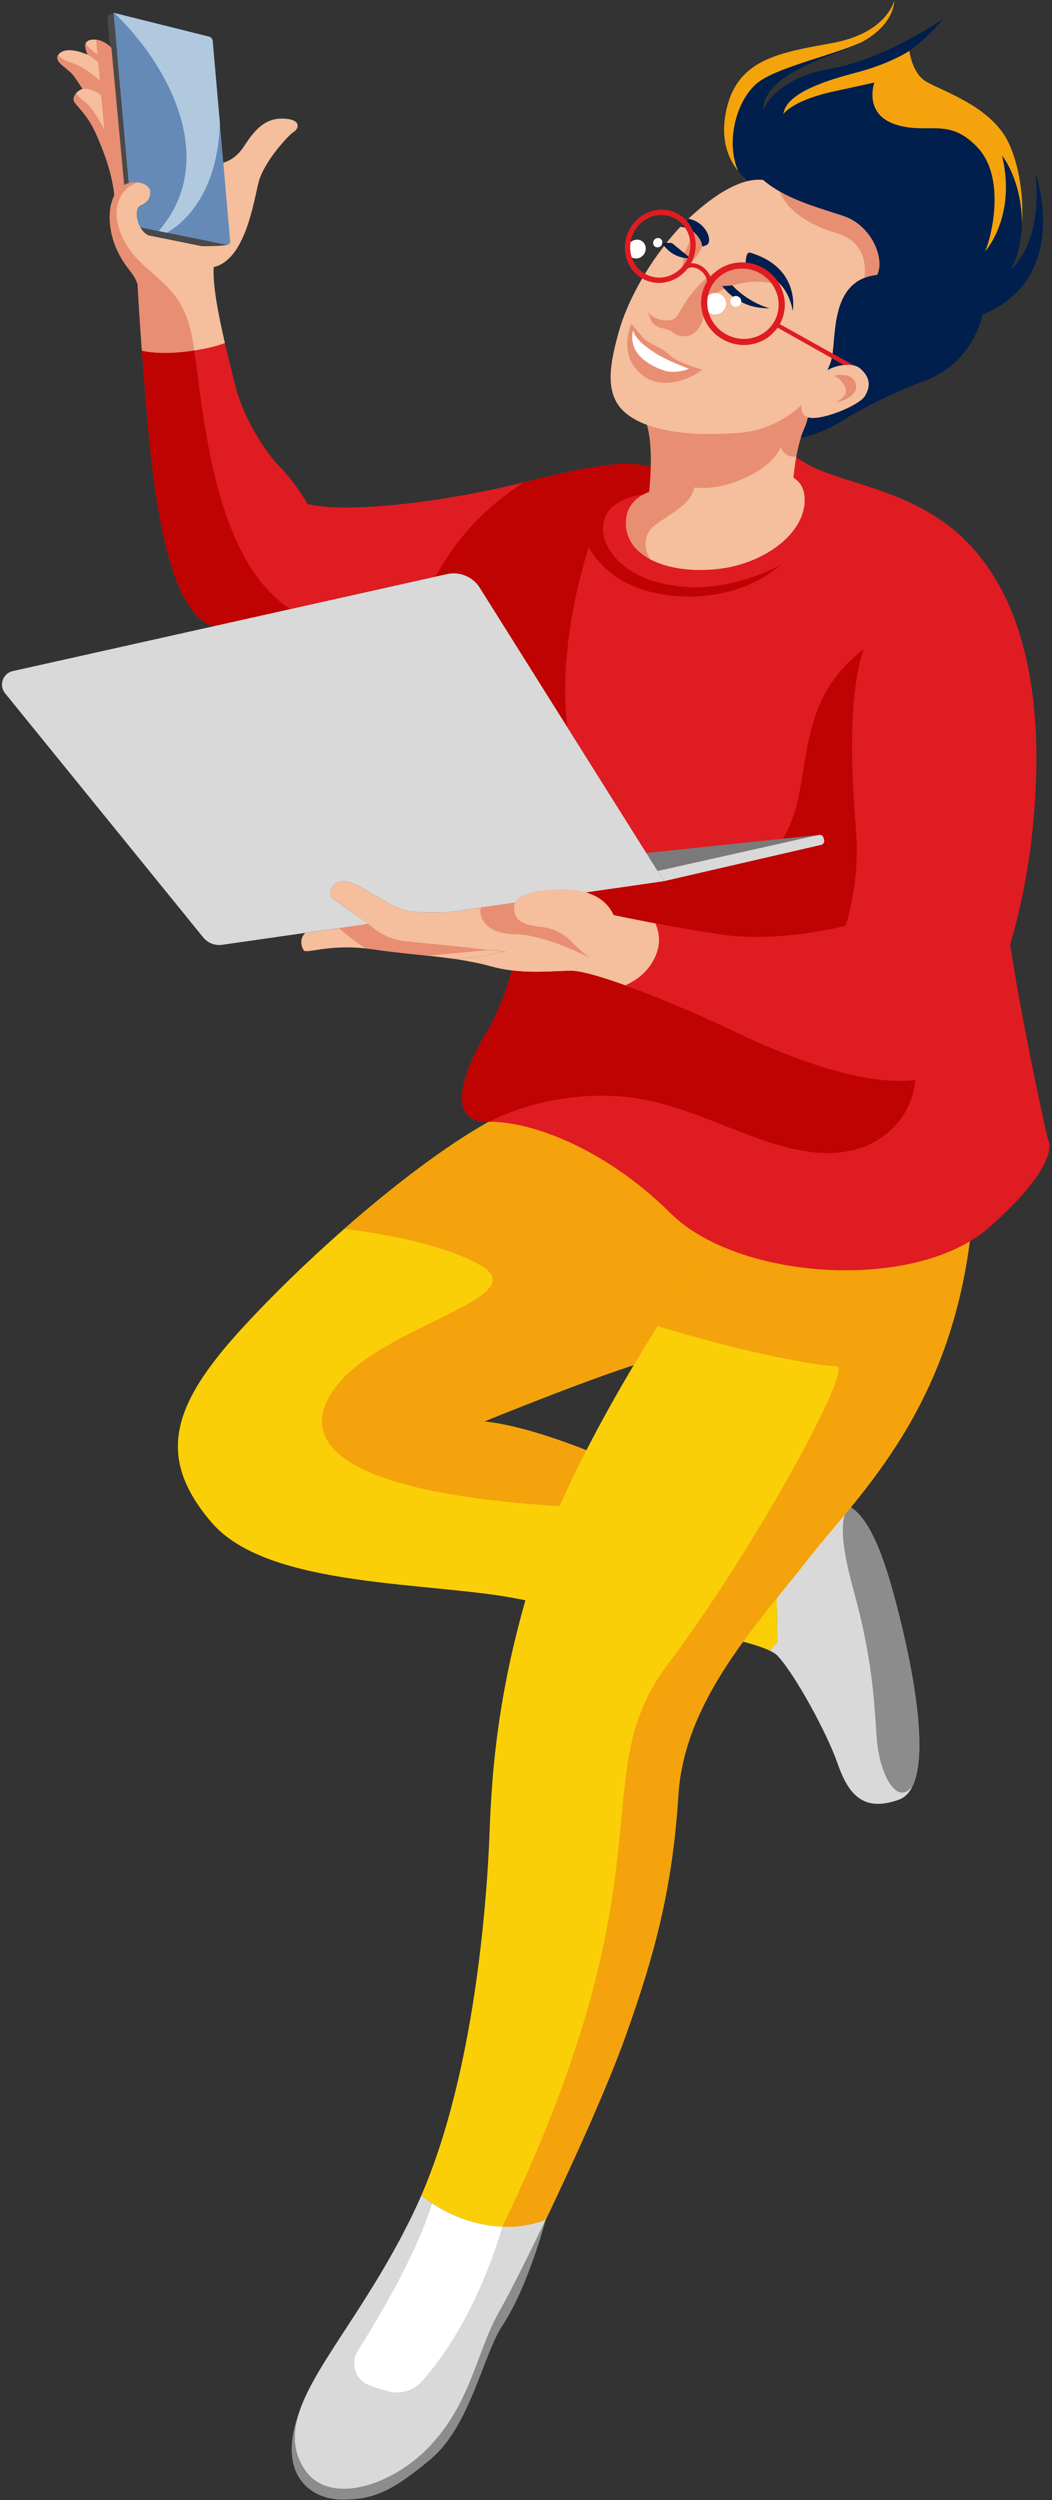 <svg width="402" height="955" viewBox="0 0 402 955" fill="none" xmlns="http://www.w3.org/2000/svg">
<rect x="0" y="0" width="402" height="955" fill="#333333" stroke="none"/>
<g clip-path="url(#clip0_10817_299784)">
<path d="M208.527 847.962C208.327 848.74 201.627 873.839 191.979 888.391C184.626 899.474 179.696 926.665 164.707 939.283C149.729 951.901 142.503 954.845 130.747 954.845C118.992 954.845 105.172 945.613 114.568 920.746C112.472 926.792 111.945 932.354 113.652 937.685C113.767 938.053 113.894 938.4 114.02 938.747C114.083 938.957 114.168 939.157 114.252 939.357C115.253 941.954 116.506 943.931 117.96 945.361L118.086 945.487C128.778 956.748 151.224 948.452 164.57 934.11C180.265 917.234 182.182 898.086 190.904 882.808C194.412 876.657 201.069 863.513 208.527 847.962V847.962Z" fill="#8C8C8C"/>
<path d="M296.682 574.986C296.566 575.849 296.503 576.669 296.481 577.436C296.345 582.841 296.861 614.522 297.071 627.245L294.196 630.568C280.376 623.891 230.152 617.508 199.563 611.063C165.982 603.997 102.802 607.109 80.914 581.653C59.025 556.196 66.156 536.039 92.964 506.903C104.245 494.643 117.718 481.573 131.58 469.396C150.698 452.636 170.596 437.547 186.701 428.557L210.454 419.199L215.711 420.187L282.809 469.102C282.809 469.102 285.969 487.366 284.052 508.785L281.06 516.387C281.06 516.387 266.861 514.547 248.617 519.521C230.373 524.494 185.016 543 185.016 543C209.391 545.545 245.268 563.231 255.327 567.09C256.865 567.668 257.792 567.931 258.003 567.773L262.658 572.61C272.939 574.629 286.095 575.134 296.682 574.997V574.986Z" fill="#FACF07"/>
<path d="M284.062 508.764L281.071 516.366C281.071 516.366 266.872 514.526 248.628 519.5C230.384 524.473 185.027 542.98 185.027 542.98C209.401 545.524 245.278 563.21 255.338 567.069C245.857 573.104 233.396 576.459 217.122 575.544C132.233 570.802 111.018 551.696 128.883 529.037C146.748 506.377 204.345 495.6 183.963 483.56C170.08 475.359 145.937 471.184 131.58 469.386C150.698 452.626 170.596 437.537 186.701 428.547L210.454 419.188L215.711 420.177L282.809 469.092C282.809 469.092 285.969 487.356 284.052 508.775L284.062 508.764Z" fill="#F4A30C"/>
<path d="M348.749 682.227C347.537 684.803 345.841 686.612 343.566 687.442C329.23 692.647 323.911 684.624 319.961 673.374C316.032 662.123 303.971 639.905 297.156 632.523C296.545 631.861 295.544 631.22 294.185 630.568L297.061 627.245C296.85 614.533 296.344 582.851 296.471 577.436C296.492 576.669 296.566 575.859 296.671 574.986C304.95 574.86 311.681 574.366 314.293 573.924C318.012 573.293 321.404 573.514 324.637 575.459C327.587 577.236 330.399 580.465 333.169 585.817C335.813 590.906 338.394 597.898 341.049 607.414C348.148 632.955 355.227 668.516 348.738 682.227H348.749Z" fill="#D9D9D9"/>
<path d="M348.749 682.227C342.587 690.418 335.972 677.38 335.003 663.731C334.044 650.073 333.454 633.827 326.165 607.467C320.108 585.585 321.794 578.32 324.648 575.449C330.431 578.929 335.624 587.92 341.059 607.404C348.159 632.944 355.237 668.505 348.749 682.216V682.227Z" fill="#8C8C8C"/>
<path d="M208.537 847.941C208.537 847.941 208.526 847.951 208.526 847.962C201.069 863.513 194.412 876.657 190.904 882.808C182.182 898.086 180.265 917.233 164.57 934.109C151.224 948.452 128.777 956.748 118.086 945.487L117.96 945.36C116.474 943.762 115.221 941.775 114.252 939.356C114.168 939.157 114.094 938.957 114.02 938.747C113.894 938.4 113.767 938.053 113.651 937.685C111.945 932.354 112.472 926.791 114.568 920.745C121.025 902.071 142.439 878.707 159.23 842.641C159.851 841.295 160.452 839.928 161.052 838.551C162.074 839.445 163.254 840.391 164.602 841.306C164.77 841.421 164.939 841.537 165.107 841.653C165.402 841.852 165.697 842.052 166.013 842.241C166.551 842.578 167.109 842.925 167.688 843.261C168.152 843.545 168.615 843.808 169.089 844.061C170.522 844.839 172.049 845.596 173.661 846.29C174.177 846.521 174.703 846.731 175.241 846.942C175.662 847.11 176.094 847.278 176.536 847.436C176.947 847.594 177.379 847.741 177.811 847.888C178.98 848.288 180.181 848.656 181.413 848.982C181.761 849.066 182.108 849.15 182.456 849.234C182.941 849.36 183.436 849.465 183.931 849.57L184.879 849.76C185.711 849.928 186.543 850.065 187.386 850.17C188.207 850.285 189.05 850.38 189.882 850.454C189.924 850.454 189.956 850.454 189.988 850.454C190.398 850.485 190.799 850.517 191.209 850.538C191.336 850.548 191.462 850.559 191.589 850.559C191.715 850.569 191.852 850.569 191.978 850.569C192.073 850.58 192.178 850.59 192.284 850.59C193.063 850.611 193.853 850.622 194.643 850.601C195.244 850.59 195.865 850.569 196.476 850.527C196.782 850.506 197.087 850.485 197.393 850.454C197.698 850.433 198.004 850.401 198.309 850.369C198.699 850.327 199.099 850.275 199.499 850.222C201.659 849.938 203.829 849.465 205.998 848.792C206.357 848.687 206.715 848.582 207.062 848.456C207.557 848.298 208.042 848.119 208.537 847.93V847.941Z" fill="#D9D9D9"/>
<path d="M371.88 460.375C371.817 461.752 371.733 463.193 371.606 464.686C365.307 537.407 327.924 571.001 308.953 595.406C289.982 619.811 261.563 649.032 259.224 685.613C256.907 722.194 249.944 747.146 239.042 777.797C232.501 796.155 219.65 824.714 208.537 847.941C202.965 850.065 197.361 850.801 191.989 850.58C181.329 850.159 171.617 846.017 165.118 841.642C163.559 840.612 162.2 839.55 161.052 838.541C181.698 790.972 185.816 724.518 186.743 707.536C187.681 690.071 187.333 654.226 203.313 602.809C213.783 569.109 236.735 529.699 251.314 506.546C258.961 494.39 264.291 486.715 264.291 486.715L289.877 446.495C289.877 446.495 294.059 443.909 300.526 440.618L343.261 435.297L371.891 460.375H371.88Z" fill="#FACF07"/>
<path d="M191.979 850.59C182.288 882.987 168.573 901.482 161.116 909.747C157.966 913.227 153.152 914.678 148.612 913.511C146.211 912.901 143.483 912.081 140.87 911.04C135.688 908.99 133.75 902.681 136.731 897.981C144.389 885.941 159.093 861.358 165.097 841.653C171.597 846.038 181.308 850.17 191.968 850.59H191.979Z" fill="white"/>
<path d="M371.88 460.375C371.816 461.752 371.732 463.193 371.606 464.686C365.307 537.407 327.923 571.001 308.953 595.406C289.982 619.811 261.562 649.032 259.224 685.613C256.907 722.194 249.944 747.146 239.042 777.797C232.501 796.155 219.65 824.714 208.537 847.941C202.965 850.065 197.361 850.801 191.989 850.58C258.329 712.605 222.241 679.556 255.253 635.689C288.286 591.81 326.386 521.908 319.665 521.908C313.471 521.908 285.947 517.208 251.313 506.546C258.961 494.39 264.291 486.715 264.291 486.715L289.876 446.495C289.876 446.495 294.058 443.909 300.526 440.618L343.26 435.297L371.89 460.375H371.88Z" fill="#F4A30C"/>
<path d="M394.485 317.889C392.8 333.629 389.64 348.897 385.542 362.387C377.832 387.812 366.867 406.949 356.396 410.955C354.237 411.775 351.835 412.364 349.233 412.701H349.097C347.327 412.943 345.462 413.058 343.514 413.069C341.059 413.09 338.458 412.943 335.751 412.627C320.424 410.913 301.18 404.226 280.692 394.458C264.133 386.571 249.439 380.536 238.326 376.551C241.687 375.068 245.942 372.345 248.723 367.55C252.483 361.073 251.135 356.268 249.84 352.85C248.923 352.682 248.017 352.514 247.132 352.335C236.104 350.222 228.025 348.445 227.561 348.361C227.825 348.813 232.301 356.015 236.715 362.724L197.867 357.098C198.584 353.082 199.258 348.876 199.89 344.386L253.021 336.742L252.989 336.679L253.716 336.584L249.018 329.108L236.43 309.056L207.663 263.243L183.331 224.475C180.687 220.279 175.684 218.198 170.838 219.27L170.143 219.428L81.609 239.196C63.386 234.159 58.257 183.888 55.886 155.298C55.212 147.275 54.675 140.104 54.222 133.911C59.91 135.246 67.621 134.878 74.225 133.869C79.208 133.112 83.569 131.997 85.928 130.988C87.297 136.886 88.719 142.512 89.794 146.875C92.796 159.104 100.822 172.027 106.953 178.357C113.104 184.666 117.56 192.531 117.56 192.531C129.168 195.412 154.806 193.446 180.887 188.462C187.386 187.242 193.907 185.812 200.237 184.235C232.059 176.317 244.078 175.118 253.705 180.481L259.688 189.355L259.846 189.597C280.218 179.103 299.568 171.259 305.541 175.497C319.687 185.549 350.234 185.423 371.744 209.386C393.232 233.36 399.352 272.475 394.475 317.847L394.485 317.889Z" fill="#DF1C22"/>
<path d="M193.085 363.418C193.085 363.418 181.256 366.309 172.966 366.236C169.89 365.794 166.73 365.426 163.486 365.079C160.715 364.785 157.882 364.501 155.017 364.196C154.964 364.185 154.922 364.175 154.869 364.164C150.888 363.744 146.822 363.26 142.693 362.65C141.702 362.503 140.723 362.387 139.775 362.293C125.323 360.747 117.244 364.343 116.148 363.092C115.232 362.03 114.221 358.623 116.675 356.362L129.484 354.522L135.92 353.607H135.898L140.544 352.924C141.534 353.649 142.355 354.259 142.924 354.722C146.105 357.245 150.024 359.159 156.502 359.758C162.97 360.379 174.546 361.42 180.855 362.229C183.036 362.513 185.174 362.734 187.028 362.923H187.039C190.546 363.27 193.064 363.439 193.064 363.439L193.085 363.418Z" fill="#F5BE9D"/>
<path d="M187.059 362.902H187.049C178.822 363.554 170.638 364.49 163.496 365.068C160.726 364.774 157.892 364.49 155.027 364.185C154.974 364.175 154.932 364.164 154.879 364.154C150.898 363.733 146.832 363.249 142.703 362.64C141.713 362.492 140.733 362.377 139.785 362.282C135.856 359.927 131.916 356.657 129.504 354.512C127.987 353.187 127.061 352.282 127.061 352.282L144.241 349.233L169.026 353.828C169.026 353.828 200.237 363.512 187.059 362.902V362.902Z" fill="#E88E72"/>
<path d="M249.397 367.413C246.605 372.208 242.36 374.931 239 376.414C237.747 375.972 236.546 375.541 235.398 375.152C227.424 372.439 221.694 370.978 218.997 370.894C218.639 370.873 218.26 370.862 217.86 370.883C217.817 370.883 217.765 370.883 217.702 370.883C217.249 370.883 216.775 370.883 216.28 370.904H216.079C215.848 370.915 215.605 370.925 215.363 370.936C214.91 370.957 214.426 370.967 213.941 370.988C213.393 371.009 212.835 371.03 212.245 371.062C209.517 371.188 206.431 371.314 203.081 371.251C202.502 371.23 201.912 371.22 201.311 371.188C200.827 371.178 200.342 371.167 199.858 371.114C199.605 371.104 199.342 371.093 199.089 371.062C198.352 371.009 197.583 370.936 196.814 370.862C196.403 370.81 195.992 370.767 195.571 370.715C192.874 370.378 190.104 369.853 187.26 369.054C185.122 368.454 182.91 367.939 180.666 367.508C178.159 367.014 175.599 366.583 172.976 366.236C181.266 366.309 193.095 363.418 193.095 363.418C193.095 363.418 187.186 363.018 180.887 362.219C174.578 361.409 163.001 360.368 156.534 359.748C150.056 359.138 146.137 357.235 142.956 354.711C142.387 354.249 141.566 353.639 140.575 352.913C140.554 352.903 140.544 352.882 140.523 352.85C139.038 351.757 137.215 350.432 135.382 349.107C131.664 346.415 127.925 343.776 127.135 343.24C125.692 342.23 125.744 337.688 130.421 336.615C135.098 335.543 147.18 345.553 154.343 347.54C158.251 348.623 165.34 348.749 171.828 348.339C172.06 348.339 172.292 348.318 172.513 348.308L176.252 347.761L184.511 346.573L200.585 344.26C199.953 348.749 210.813 351.063 210.813 351.063L227.182 353.733C222.768 347.025 228.509 348.676 228.246 348.224C228.709 348.318 236.788 350.085 247.817 352.198C248.702 352.367 249.608 352.545 250.524 352.714C251.809 356.131 253.168 360.936 249.407 367.413H249.397Z" fill="#F5BE9D"/>
<path d="M378.337 468.598C349.981 493.802 281.987 489.028 256.328 463.54C230.647 438.052 202.112 428.231 186.849 428.536C171.586 428.862 174.883 413.1 186.059 394.047C190.367 386.677 193.306 379.137 195.56 370.726C195.981 370.757 196.392 370.81 196.803 370.852C197.572 370.925 198.341 370.988 199.078 371.051C199.331 371.083 199.594 371.094 199.847 371.104C200.332 371.146 200.816 371.157 201.301 371.178C201.901 371.209 202.491 371.22 203.07 371.241C206.42 371.304 209.506 371.178 212.235 371.051C212.824 371.03 213.383 370.999 213.93 370.978C214.415 370.957 214.9 370.946 215.352 370.925C215.605 370.904 215.837 370.904 216.069 370.904H216.269C216.764 370.873 217.238 370.873 217.691 370.873C217.754 370.883 217.796 370.873 217.849 370.873C218.249 370.862 218.628 370.873 218.987 370.883C221.683 370.978 227.413 372.429 235.387 375.142C236.535 375.531 237.747 375.962 238.99 376.404C242.35 374.921 246.605 372.198 249.386 367.403C253.147 360.926 251.798 356.12 250.503 352.703C249.586 352.535 248.68 352.367 247.796 352.188C236.767 350.074 228.688 348.297 228.224 348.213C228.488 348.665 220.303 344.891 224.717 351.599L216.617 355.689C217.333 351.673 199.921 348.729 200.563 344.239C201.09 340.664 201.596 336.91 202.133 332.977C202.628 329.318 203.123 325.501 203.671 321.485L237.104 308.919L309.174 281.865L325.775 275.629L351.55 265.956C351.55 265.956 382.972 284.42 381.834 316.7C381.455 327.541 383.435 344.481 386.216 362.219C391.725 397.233 400.426 435.297 400.426 435.297C400.426 435.297 406.683 443.362 378.327 468.587L378.337 468.598Z" fill="#DF1C22"/>
<path d="M60.394 71.011C60.394 71.011 50.967 77.488 46.279 77.257C44.857 77.183 43.867 76.51 43.72 74.849C43.067 67.699 40.644 60.034 36.894 51.517C33.165 43.021 28.235 39.761 28.12 38.205C28.067 37.542 28.341 36.523 29.089 35.608C29.615 34.945 30.416 34.336 31.522 33.967C32.48 33.631 33.692 33.484 35.177 33.642C36.294 33.747 37.421 34.251 38.537 35.04C40.707 36.554 42.835 39.162 44.805 42.158C46.838 45.26 48.712 48.793 50.272 51.979L52.431 56.038L60.394 71.011V71.011Z" fill="#F5BE9D"/>
<path d="M59.152 53.399L52.431 56.038L46.322 58.435L44.584 59.119L39.854 49.466C39.854 49.466 39.802 49.35 39.759 49.266C39.738 49.224 39.707 49.161 39.675 49.109L36.062 41.717C36.062 41.717 33.829 37.721 31.533 33.967C29.995 31.486 28.425 29.131 27.425 28.079C25.139 25.703 20.704 23.484 22.2 21.066C22.358 20.792 22.611 20.508 22.938 20.245C26.203 17.512 33.492 20.908 33.492 20.908C33.029 19.709 32.218 17.827 32.755 16.544C33.113 15.714 34.008 15.135 35.904 15.114C36.189 15.114 36.473 15.125 36.757 15.177C38.727 15.388 40.644 16.387 42.572 18.258C45.1 20.656 47.649 24.462 50.44 29.761L59.162 53.42L59.152 53.399Z" fill="#F5BE9D"/>
<path d="M112.282 50.349C110.471 51.38 100.78 61.758 98.789 69.718C96.798 77.688 93.638 99.275 81.651 102.019C81.23 108.885 83.484 120.41 85.938 131.019C83.558 132.018 79.207 133.143 74.225 133.89C67.621 134.889 59.9 135.278 54.222 133.942C53.074 118.033 52.6 108.675 52.6 108.675C51.273 104.059 47.986 102.724 44.573 95.132C41.666 88.644 40.823 80.169 43.709 74.691C44.205 73.776 44.805 72.935 45.5 72.21C45.932 71.757 46.374 71.379 46.849 71.074C47.049 70.927 47.259 70.801 47.48 70.674C48.06 70.349 48.65 70.107 49.24 69.96C50.535 69.591 51.778 69.518 52.884 69.676C55.328 70.002 57.14 71.389 57.403 72.935C57.803 75.206 56.476 77.394 53.716 78.519C51.757 79.318 51.841 83.692 53.716 86.909C54.464 88.182 55.454 89.275 56.75 89.896H56.761C56.929 89.98 57.119 90.011 57.319 90.001L77.364 94.059L84.021 91.546L85.338 62.126C88.224 61.316 90.752 59.466 92.796 56.522C95.64 52.41 99.684 45.218 107.69 45.302C115.706 45.365 114.084 49.35 112.282 50.349V50.349Z" fill="#F5BE9D"/>
<path d="M87.95 92.167C87.971 92.566 87.813 92.924 87.55 93.176C87.518 93.218 87.497 93.25 87.455 93.271C87.413 93.302 87.371 93.334 87.297 93.355C87.255 93.397 87.213 93.418 87.171 93.439C87.097 93.471 86.992 93.492 86.907 93.513C86.876 93.513 86.865 93.534 86.834 93.534C86.697 93.555 86.57 93.544 86.433 93.534L63.723 88.939L60.7 88.329C60.637 88.319 60.616 88.329 60.616 88.329L53.727 86.941C51.852 83.724 51.767 79.36 53.727 78.55C56.486 77.425 57.814 75.238 57.413 72.967C57.024 70.696 53.4 68.803 49.25 69.991L43.362 4.873L43.583 4.936L79.808 13.968C80.608 14.157 81.209 14.851 81.261 15.661L84.01 47.006L85.327 62.126L87.95 92.156V92.167Z" fill="#658AB7"/>
<path d="M259.699 189.397C259.604 189.555 259.541 189.66 259.541 189.66C259.541 189.66 227.024 182.163 224.907 209.375C224.907 209.375 205.725 265.283 223.548 301.895L183.331 224.506C180.687 220.311 175.684 218.229 170.838 219.301L81.62 239.227H81.609C63.386 234.19 58.257 183.919 55.886 155.329C55.212 147.306 54.675 140.135 54.222 133.942C59.91 135.277 67.621 134.909 74.225 133.9C77.87 158.063 81.799 218.744 114.99 234.905C148.181 251.067 136.826 245.189 158.209 231.32C164.708 230.1 167.647 205.012 200.237 184.266C232.059 176.348 244.078 175.15 253.705 180.512L259.688 189.387L259.699 189.397Z" fill="#BF0302"/>
<path d="M307.394 163.594C306.878 164.73 306.436 165.939 306.035 167.222C305.309 169.461 304.75 171.901 304.287 174.403C303.792 177.095 303.434 179.85 303.181 182.489C302.285 191.784 302.601 199.912 302.601 199.912L290.688 207.704C290.688 207.704 252.915 217.03 246.7 207.546C245.931 206.389 245.636 204.938 245.963 203.151C246.827 198.219 247.585 193.004 248.059 187.873C249.218 176.012 249.007 164.645 245.742 158.484L302.391 142.775C302.391 142.775 304.603 144.436 306.499 147.454C308.743 151.071 310.502 156.633 307.394 163.583V163.594Z" fill="#E88E72"/>
<path d="M275.393 217.209C265.154 218.555 255.264 217.262 248.406 213.613C243.203 210.848 239.769 206.736 239.232 201.384C238.378 192.857 244.288 189.282 248.059 187.883C249.776 187.242 251.05 187.053 251.05 187.053L281.861 181.585C281.861 181.585 284.842 180.838 288.749 180.449C293.353 179.997 299.251 180.06 303.17 182.489C305.35 183.824 306.92 185.885 307.331 188.966C309.132 202.394 293.384 214.854 275.393 217.209Z" fill="#E88E72"/>
<path d="M375.43 120.168C375.43 120.168 372.291 138.779 352.562 145.813C341.891 149.609 328.482 156.517 323.141 159.956C318.612 162.868 314.262 165.045 308.026 166.759C307.31 166.969 306.625 167.127 306.025 167.222C306.435 165.949 306.878 164.73 307.394 163.604C310.501 156.644 308.732 151.092 306.488 147.475L310.933 134.058L289.318 71.284C289.318 71.284 285.526 69.57 282.082 65.364C278.511 61.001 275.319 53.935 277.279 43.346C281.113 22.59 297.313 20.266 318.159 16.418C339.005 12.58 341.701 0.225 341.701 0.225C341.701 0.225 342.028 7.564 332.537 14.115C332.495 14.147 332.432 14.189 332.369 14.22C332.011 14.462 331.653 14.694 331.294 14.935C331.284 14.935 331.252 14.956 331.231 14.967C330.799 15.251 330.304 15.535 329.746 15.84C327.702 16.996 325.311 18.1 322.509 19.089C302.78 26.102 291.657 32.832 291.71 42.032C291.71 42.032 295.912 29.866 317.074 26.291C337.909 22.79 359.651 7.722 360.325 7.249C359.998 7.659 354.647 14.304 347.505 19.415C347.505 19.415 348.338 27.08 353.057 30.602C357.755 34.125 378.379 39.813 385.373 54.45C389.524 63.156 391.167 75.29 390.545 85.711V85.784C390.113 92.871 388.618 99.149 386.153 103.05C386.869 102.503 398.445 92.777 395.717 66.195C395.717 66.195 409.832 106.172 375.419 120.168H375.43Z" fill="#001F4D"/>
<path d="M335.181 104.974C333.369 105.174 331.758 105.573 330.336 106.131C317.032 111.336 319.686 130.777 317.611 137.738C315.315 145.446 304.107 163.615 282.271 165.361C260.446 167.075 244.825 163.762 237.841 156.623C230.857 149.483 233.312 138.033 236.503 126.572C239.695 115.11 248.101 99.37 259.993 86.636C260.973 85.595 261.984 84.575 263.058 83.555C277.268 70.286 286.221 68.151 291.551 68.719C293.542 70.391 295.628 71.831 297.829 73.083C297.85 73.093 297.829 73.093 297.829 73.093C305.013 77.236 313.293 79.57 322.035 82.43C333.454 86.163 338.152 99.243 335.16 104.953L335.181 104.974Z" fill="#F5BE9D"/>
<path d="M226.729 361.062L225.413 365.91C225.413 365.91 208.443 356.94 196.445 356.846C184.458 356.751 181.677 348.329 184.648 345.258C186.776 339.233 200.912 333.229 200.912 333.229L226.729 361.073V361.062Z" fill="#E88E72"/>
<path d="M325.785 275.64C325.185 290.571 326.217 306.606 327.134 317.93C328.703 337.13 323.142 353.628 323.142 353.628C323.142 353.628 298.072 360.305 275.446 356.972C266.935 355.71 258.16 354.164 250.513 352.713C249.597 352.545 248.691 352.377 247.806 352.198C236.778 350.085 228.698 348.308 228.235 348.224C228.498 348.676 222.757 347.014 227.171 353.733L213.983 351.851C214.699 347.835 199.942 348.749 200.574 344.26L184.5 346.573L176.242 347.761C173.534 342.851 170.185 336.752 169.679 335.743L202.154 332.998L249.713 328.992L295.712 325.112C306.067 313.199 305.698 297.542 309.185 281.886C311.839 270.046 316.695 258.217 330.052 248.028C327.439 255.367 326.217 265.241 325.775 275.65L325.785 275.64Z" fill="#BF0302"/>
<path d="M312.883 318.951L210.939 329.602C210.939 329.602 249.787 334.744 250.25 334.586C250.714 334.428 313.03 321.085 313.03 321.085L312.883 318.951V318.951Z" fill="#7A7A7A"/>
<path d="M253.716 336.615L184.511 346.573L172.502 348.308C172.281 348.318 172.049 348.339 171.818 348.339C165.329 348.749 158.24 348.623 154.332 347.54C147.169 345.542 135.087 335.532 130.411 336.615C125.734 337.688 125.681 342.241 127.124 343.24C127.914 343.776 131.643 346.415 135.372 349.107C137.205 350.432 139.027 351.757 140.512 352.85C140.533 352.882 140.544 352.892 140.565 352.913L135.92 353.586L116.548 356.362L115.927 356.457L84.906 360.915C82.157 361.315 79.386 360.221 77.627 358.055L1.934 264.82C-0.531 261.781 1.059 257.218 4.872 256.356L81.609 239.227H81.619L82.294 239.069L170.828 219.301C175.673 218.229 180.687 220.311 183.32 224.506L251.272 332.725L253.663 336.552L253.694 336.615H253.716Z" fill="#D9D9D9"/>
<path d="M314.926 320.864C315.126 321.705 314.61 322.557 313.778 322.736L253.726 336.605L251.293 332.714L312.882 318.94C313.714 318.761 314.525 319.266 314.726 320.076L314.926 320.854V320.864Z" fill="#D9D9D9"/>
<path d="M349.781 412.564C348.527 427.379 335.771 441.049 315.157 440.46C289.803 439.745 265.681 420.965 236.883 418.82C208.063 416.665 186.849 428.536 186.849 428.536C171.586 428.862 174.883 413.1 186.059 394.047C190.367 386.677 193.306 379.137 195.56 370.726C195.981 370.778 196.392 370.82 196.803 370.852C197.572 370.936 198.33 371.009 199.078 371.052C199.331 371.083 199.594 371.094 199.847 371.104C200.332 371.146 200.816 371.157 201.301 371.178C201.901 371.209 202.491 371.22 203.07 371.241C206.42 371.304 209.506 371.178 212.235 371.052C212.824 371.031 213.383 370.999 213.93 370.978C214.415 370.957 214.9 370.946 215.352 370.925C215.605 370.904 215.837 370.904 216.069 370.904H216.269C216.764 370.873 217.238 370.873 217.691 370.873C217.754 370.883 217.796 370.873 217.849 370.873C218.197 370.873 218.523 370.883 218.85 370.894C221.546 370.988 227.319 372.45 235.366 375.215C236.504 375.583 237.683 376.004 238.926 376.446C250.039 380.41 264.681 386.445 281.229 394.321C305.403 405.835 327.861 413.058 344.198 412.911C346.147 412.901 348.022 412.785 349.781 412.554V412.564Z" fill="#BF0302"/>
<path d="M390.556 85.7C390.419 68.435 382.908 59.434 382.908 59.434C388.544 82.893 376.367 96.141 376.367 96.141C378.621 91.536 384.699 68.193 373.565 56.353C362.421 44.514 354.721 51.59 342.249 47.563C329.788 43.525 334.107 31.538 334.107 31.538L318.422 34.966C302.727 38.405 299.346 43.557 299.346 43.557C300.242 36.239 313.24 31.36 326.807 27.837C340.374 24.315 347.516 19.415 347.516 19.415C347.516 19.415 348.348 27.08 353.067 30.603C357.765 34.125 378.389 39.814 385.384 54.45C389.534 63.157 391.177 75.291 390.556 85.711V85.7Z" fill="#F4A30C"/>
<path d="M330.494 151.302C328.377 154.835 314.452 160.545 309.343 159.556C304.245 158.558 306.962 151.607 306.962 151.607L314.473 142.628C315.747 141.303 319.086 139.799 322.404 139.421C323.711 139.273 325.006 139.294 326.175 139.557C327.218 139.799 328.156 140.241 328.914 140.935C332.717 144.394 332.622 147.79 330.494 151.313V151.302Z" fill="#F5BE9D"/>
<path d="M298.314 215.716C298.314 215.716 279.502 226.799 258.066 223.823C236.63 220.847 230.289 208.198 230.405 202.005C230.521 195.811 233.976 191.858 242.519 189.461C251.061 187.053 220.072 188.598 220.072 188.598L225.212 209.365C225.212 209.365 230.774 221.173 247.301 225.768C263.828 230.363 284.863 227.692 298.314 215.737V215.716Z" fill="#BF0302"/>
<path d="M49.229 69.959C48.418 70.17 47.617 70.538 46.838 71.074L41.034 6.607C41.002 6.218 41.213 5.84 41.571 5.682L43.362 4.883L49.229 69.97V69.959Z" fill="#494949"/>
<path d="M301.222 110C300.842 109.874 300.411 109.705 299.873 109.484C298.862 109.085 297.809 108.748 296.724 108.496C285.021 105.541 270.485 110.21 269.21 119.053C267.514 130.724 259.277 129.252 256.707 126.645C254.221 124.72 249.007 126.655 247.764 119.106C249.523 122.544 256.97 123.69 258.74 120.777C260.52 117.875 262.943 112.923 268.336 107.697C273.392 102.797 278.143 101.504 283.673 102.376C284.031 102.429 284.41 102.503 284.779 102.566L290.277 101.767C290.277 101.767 296.85 105.731 300.389 108.254C300.705 108.843 300.969 109.421 301.211 110H301.222Z" fill="#E88E72"/>
<path d="M241.254 123.606C241.044 124.174 240.823 124.826 240.612 125.53C239.232 130.273 238.526 137.812 245.499 143.322C253.515 149.651 264.828 144.131 268.336 141.229C268.336 141.229 259.003 138.663 255.675 135.477C252.346 132.291 247.775 131.419 245.573 128.853C243.361 126.287 241.254 123.606 241.254 123.606V123.606Z" fill="#E88E72"/>
<path d="M275.973 109.296C278.027 111.935 280.85 114.416 285.106 116.204C289.361 117.991 294.017 117.739 294.017 117.739C285.358 115.31 279.871 109.022 279.871 109.022L275.973 109.296Z" fill="#001F4D"/>
<path d="M241.95 126.245C242.656 128.927 245.321 131.608 250.24 134.773C255.159 137.938 263.301 140.861 263.301 140.861C263.301 140.861 258.329 142.995 253.789 141.534C249.25 140.062 244.078 137.013 242.424 132.87C240.77 128.727 241.96 126.256 241.96 126.256L241.95 126.245Z" fill="white"/>
<path d="M217.533 358.822C217.533 358.822 213.562 354.89 207.02 354.112C200.479 353.344 196.476 352.167 196.434 346.699C196.382 341.231 205.893 339.559 215.753 339.759C225.612 339.959 237.157 343.502 236.398 361.315C235.64 379.127 217.543 358.812 217.543 358.812L217.533 358.822Z" fill="#F5BE9D"/>
<path d="M318.56 143.531C323.026 142.627 326.67 143.563 327.134 147.296C327.597 151.039 322.288 153.394 319.276 153.605C319.276 153.605 324.321 151.712 323.047 148.2C321.772 144.688 318.56 143.521 318.56 143.521V143.531Z" fill="#E88E72"/>
<path d="M341.712 0.215C341.712 0.215 342.039 7.554 332.548 14.105C332.506 14.136 332.443 14.178 332.38 14.21C332.021 14.452 331.663 14.683 331.305 14.925C331.295 14.925 331.263 14.946 331.242 14.956C330.81 15.24 330.315 15.524 329.757 15.829C321.309 20.182 298.736 25.198 290.435 30.928C281.598 37.059 277.037 53.914 282.093 65.354C278.522 60.99 275.33 53.924 277.289 43.336C281.124 22.58 297.324 20.256 318.17 16.407C339.016 12.569 341.712 0.215 341.712 0.215V0.215Z" fill="#F4A30C"/>
<path d="M74.214 133.9C67.61 134.899 59.889 135.288 54.211 133.953C53.063 118.044 52.589 108.685 52.589 108.685C51.262 104.069 47.975 102.734 44.562 95.142C41.16 87.561 40.591 77.267 45.5 72.231C45.932 71.778 46.374 71.4 46.848 71.095C47.617 70.548 48.428 70.18 49.229 69.98C50.524 69.612 51.767 69.539 52.873 69.697C46.848 71.095 41.876 78.571 46.121 89.096C50.366 99.622 57.835 102.955 64.797 110.515C71.749 118.086 73.224 126.645 74.214 133.911V133.9Z" fill="#E88E72"/>
<path d="M47.47 70.685C47.259 70.811 47.038 70.948 46.838 71.084C46.364 71.389 45.921 71.768 45.489 72.22C44.784 72.935 44.194 73.787 43.699 74.701C43.035 67.593 40.612 59.97 36.894 51.516C33.165 43.02 28.235 39.761 28.12 38.205C28.067 37.542 28.341 36.522 29.089 35.607C29.731 36.596 30.732 37.721 32.154 38.678C35.261 40.76 38.822 47.479 39.664 49.098C39.696 49.15 39.727 49.214 39.748 49.256C39.801 49.34 39.833 49.413 39.843 49.445L38.537 35.039L36.746 15.166C38.716 15.377 40.633 16.376 42.561 18.247L44.805 42.158L46.311 58.435L47.459 70.685H47.47Z" fill="#E88E72"/>
<path d="M43.162 41.454C39.296 35.607 35.188 33.641 31.533 33.967C29.995 31.486 28.425 29.13 27.425 28.079C25.139 25.703 20.704 23.484 22.2 21.065C23.127 22.085 24.697 23.189 27.372 24.031C33.692 26.028 39.138 31.822 39.138 31.822C39.138 31.822 44.605 49.434 43.172 41.454H43.162Z" fill="#E88E72"/>
<path d="M41.403 29.971C40.697 26.134 37.484 23.284 33.492 20.897C33.028 19.698 32.217 17.816 32.755 16.533H32.765C34.156 19.309 41.044 23.294 41.044 23.294C41.044 23.294 42.129 33.799 41.403 29.971V29.971Z" fill="#E88E72"/>
<path d="M84.011 47.016C83.242 72.62 71.476 84.512 63.713 88.928L60.69 88.318C60.626 88.308 60.605 88.318 60.605 88.318C85.138 59.876 62.133 22.348 43.594 4.946L79.818 13.979C80.619 14.168 81.219 14.862 81.272 15.671L84.021 47.016H84.011Z" fill="#B0C9DE"/>
<path d="M86.823 93.534C84.601 94.091 77.965 94.049 77.965 94.049C77.564 94.059 77.154 94.028 76.774 93.944L57.319 90.001L56.761 89.895H56.75C55.455 89.264 54.454 88.181 53.706 86.909L60.605 88.297C60.605 88.297 60.637 88.297 60.679 88.297L86.423 93.492C86.549 93.513 86.686 93.523 86.813 93.513L86.823 93.534Z" fill="#494949"/>
<path d="M268.757 92.997C267.051 98.581 258.909 105.91 258.909 105.91C258.909 105.91 262.322 100.137 260.594 97.529C262.279 95.626 265.819 89.78 261.605 86.899C257.402 84.018 267.472 86.731 267.472 86.731L268.747 92.997H268.757Z" fill="#E88E72"/>
<path d="M269.895 93.649C266.83 94.911 269.895 93.649 265.839 89.349C264.049 87.446 261.879 86.783 260.004 86.636C260.973 85.595 262.005 84.575 263.069 83.566C270.084 84.849 272.623 92.535 269.895 93.649Z" fill="#001F4D"/>
<path d="M263.954 98.728L256.728 92.819L252.767 92.714C255.179 95.837 257.981 98.633 263.943 98.728H263.954Z" fill="#001F4D"/>
<path d="M275.393 217.209C265.155 218.555 255.264 217.262 248.407 213.613C247.143 211.489 246.658 209.418 246.7 207.546C246.774 204.97 247.848 202.793 249.334 201.447C254.221 197 263.722 193.698 265.345 186.169C271.464 187.294 281.303 184.855 288.75 180.449C293.269 177.778 296.913 174.393 298.293 170.639C298.293 170.639 299.473 175.003 304.276 174.403C303.781 177.095 303.423 179.85 303.17 182.489C305.351 183.825 306.92 185.885 307.331 188.966C309.132 202.394 293.385 214.854 275.393 217.209V217.209Z" fill="#F5BE9D"/>
<path d="M335.182 104.974C333.37 105.174 331.758 105.573 330.336 106.131C330.915 101.798 330.768 92.43 319.834 89.118C307.215 85.311 300.748 79.686 297.84 73.103C305.024 77.246 313.303 79.581 322.046 82.441C333.465 86.173 338.163 99.254 335.171 104.963L335.182 104.974Z" fill="#E88E72"/>
<path d="M302.928 118.717C302.043 113.869 300.01 110.42 297.619 107.96C292.215 102.377 284.937 101.914 284.937 101.914C284.937 101.914 284.926 101.609 284.926 101.146C284.926 99.548 285.105 96.036 286.654 96.509C295.112 99.033 299.294 103.586 301.306 107.907C301.59 108.517 301.822 109.106 302.033 109.695C303.718 114.553 302.939 118.706 302.939 118.706L302.928 118.717Z" fill="#001F4D"/>
<path d="M273.308 120.116C275.577 120.116 277.416 118.28 277.416 116.015C277.416 113.75 275.577 111.914 273.308 111.914C271.039 111.914 269.2 113.75 269.2 116.015C269.2 118.28 271.039 120.116 273.308 120.116Z" fill="white"/>
<path d="M281.176 117.171C282.311 117.171 283.23 116.253 283.23 115.121C283.23 113.988 282.311 113.07 281.176 113.07C280.042 113.07 279.122 113.988 279.122 115.121C279.122 116.253 280.042 117.171 281.176 117.171Z" fill="white"/>
<path d="M246.053 97.132C247.224 95.476 246.913 93.246 245.359 92.151C243.805 91.055 241.596 91.51 240.425 93.166C239.254 94.821 239.565 97.051 241.119 98.147C242.673 99.242 244.882 98.787 246.053 97.132Z" fill="white"/>
<path d="M252.755 93.701C253.338 92.875 253.18 91.761 252.4 91.212C251.621 90.662 250.516 90.886 249.932 91.712C249.348 92.537 249.507 93.652 250.286 94.201C251.066 94.75 252.171 94.526 252.755 93.701Z" fill="white"/>
<path d="M297.988 123.827C302.002 116.582 299.516 107.255 292.205 102.713C285.285 98.412 276.395 99.863 271.454 105.804C270.928 104.29 269.769 102.797 268.2 101.756C266.841 100.862 265.398 100.463 264.039 100.578C266.24 96.52 266.514 91.494 264.344 87.214C260.932 80.485 252.758 78.098 246.121 81.883C242.898 83.723 240.518 86.72 239.422 90.326C238.327 93.922 238.632 97.687 240.275 100.946C241.266 102.913 242.677 104.542 244.394 105.741C245.532 106.54 246.796 107.15 248.154 107.55C249.355 107.907 250.588 108.075 251.82 108.075C254.116 108.075 256.402 107.466 258.498 106.267C260.163 105.321 261.574 104.069 262.712 102.608C264.618 101.556 266.535 102.566 267.315 103.081C269.021 104.206 270.169 106.078 270.18 107.571C268 111.114 267.357 115.31 268.368 119.4C269.39 123.511 271.96 127.023 275.605 129.294C277.796 130.661 280.229 131.481 282.725 131.713C284.369 131.871 286.043 131.776 287.697 131.418C289.772 130.966 291.7 130.125 293.375 128.958C295.049 127.791 297.198 125.204 297.198 125.204L322.405 139.399C323.711 139.252 325.007 139.273 326.176 139.536L297.999 123.816L297.988 123.827ZM257.592 104.5C254.864 106.057 251.746 106.446 248.829 105.583C245.89 104.721 243.499 102.713 242.087 99.916C240.676 97.129 240.412 93.901 241.35 90.831C242.287 87.771 244.299 85.227 247.027 83.66C250.988 81.399 255.602 81.746 259.014 84.144C260.458 85.164 261.679 86.541 262.543 88.245C263.407 89.958 263.818 91.809 263.818 93.649C263.818 97.971 261.542 102.24 257.592 104.49V104.5ZM295.587 123.28C293.712 126.298 290.72 128.38 287.192 129.147C283.642 129.915 279.976 129.263 276.848 127.328C273.719 125.383 271.518 122.376 270.654 118.864C269.79 115.362 270.348 111.766 272.223 108.759C274.962 104.374 279.923 102.177 284.874 102.65C286.96 102.85 289.045 103.523 290.963 104.721C295.208 107.36 297.556 111.871 297.556 116.424C297.556 118.79 296.924 121.166 295.587 123.29V123.28Z" fill="#DF1C22"/>
</g>
<defs>
<clipPath id="clip0_10817_299784">
<rect width="400.272" height="954.63" fill="white" transform="translate(0.754 0.215)"/>
</clipPath>
</defs>
</svg>
